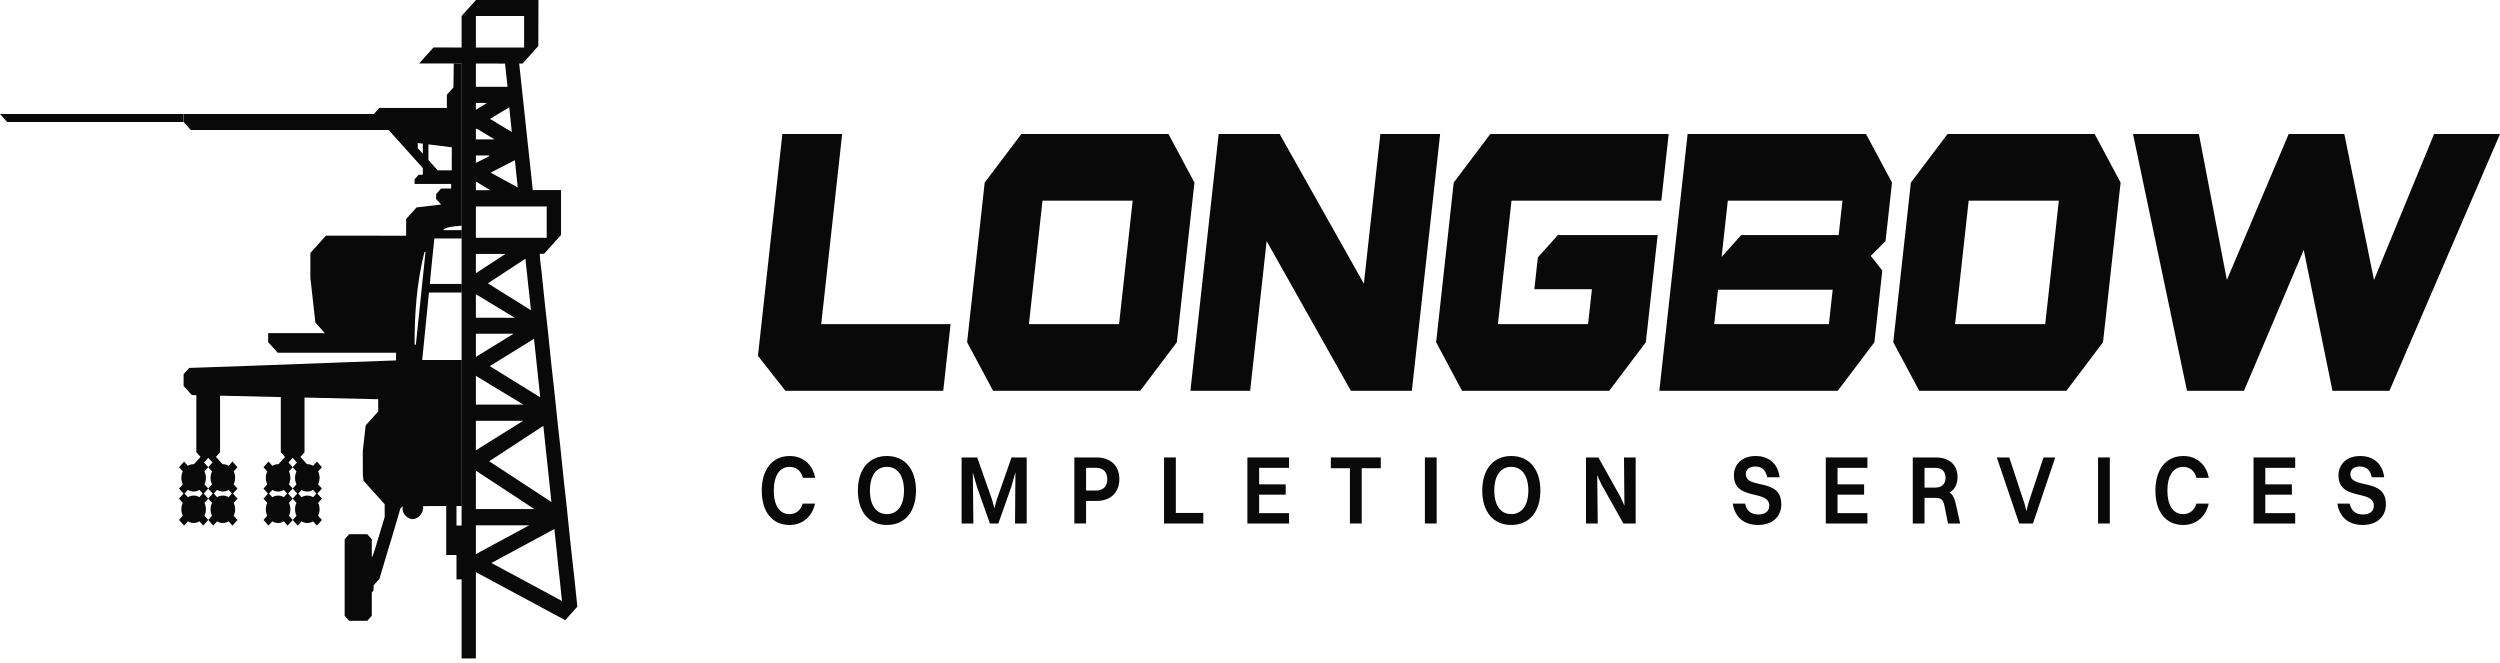 <svg width="181" height="48" viewBox="0 0 181 48" fill="none" xmlns="http://www.w3.org/2000/svg">
<g clip-path="url(#clip0_9487_1454)">
<path d="M0 8.254L0.518 8.832H13.283V8.254H0Z" fill="#0A0909"/>
<path d="M33.049 38.047V36.632H33.431V26.064H30.568C30.714 24.611 30.913 22.631 31.057 21.178H33.431V20.558H31.119C31.162 20.032 31.247 19.24 31.299 18.712C31.341 18.297 31.411 17.682 31.448 17.267H33.431V16.662H32.123V16.584C32.259 16.526 32.401 16.476 32.544 16.44C32.839 16.391 33.133 16.357 33.431 16.338V4.594H32.853L32.828 6.328L32.352 6.86V7.815H27.459L27.063 8.254H13.292V8.833L13.811 9.412H28.14L30.613 12.169V12.649H30.315L30.017 12.981V13.315H32.664V13.65H31.935L31.576 14.051V14.406L31.936 14.808L30.157 15.018L29.404 15.857V17.067L23.598 17.06L22.471 18.314V20.112L22.833 23.352L23.516 24.117C23.386 24.117 19.737 24.117 19.415 24.117V24.771L20.103 25.537H28.675V26.093C27.247 26.152 25.386 26.219 23.958 26.267C22.017 26.338 20.077 26.412 18.14 26.483L13.695 26.638L13.292 27.087V27.944L13.882 28.602L14.214 28.609V32.74C14.405 32.95 14.442 32.991 14.519 33.079L14.046 33.606C14.037 33.605 14.029 33.605 14.02 33.605C13.868 33.605 13.726 33.648 13.601 33.722L13.326 33.417L12.961 33.824L13.235 34.13C13.168 34.266 13.129 34.427 13.129 34.596C13.129 34.764 13.168 34.923 13.235 35.064L12.961 35.369L13.287 35.735L12.961 36.1L13.235 36.405C13.168 36.544 13.129 36.703 13.129 36.872C13.129 37.041 13.168 37.199 13.235 37.339L12.961 37.644L13.326 38.052L13.601 37.746C13.726 37.821 13.868 37.864 14.02 37.864C14.171 37.864 14.312 37.821 14.437 37.746L14.712 38.052L15.077 37.644L14.803 37.339C14.87 37.199 14.907 37.041 14.907 36.872C14.907 36.703 14.87 36.544 14.803 36.405L15.077 36.1L14.749 35.735L15.077 35.369L14.803 35.064C14.87 34.923 14.907 34.764 14.907 34.596C14.907 34.427 14.87 34.266 14.803 34.13L15.077 33.824L14.772 33.484L15.077 33.145L15.381 33.484L15.077 33.824L15.35 34.13C15.284 34.266 15.245 34.427 15.245 34.596C15.245 34.764 15.284 34.923 15.35 35.064L15.077 35.369L15.403 35.735L15.077 36.1L15.35 36.405C15.284 36.544 15.245 36.703 15.245 36.872C15.245 37.041 15.284 37.199 15.35 37.339L15.077 37.644L15.442 38.052L15.717 37.746C15.842 37.821 15.984 37.864 16.136 37.864C16.287 37.864 16.429 37.821 16.553 37.746L16.828 38.052L17.193 37.644L16.919 37.339C16.986 37.199 17.024 37.041 17.024 36.872C17.024 36.703 16.986 36.544 16.919 36.405L17.193 36.1L16.867 35.735L17.193 35.369L16.919 35.064C16.986 34.923 17.024 34.764 17.024 34.596C17.024 34.427 16.986 34.266 16.919 34.13L17.193 33.824L16.828 33.417L16.553 33.722C16.429 33.648 16.287 33.605 16.136 33.605C16.126 33.605 16.117 33.605 16.109 33.606L15.635 33.079C15.729 32.972 15.899 32.781 15.933 32.741V28.647L20.33 28.749V32.741C20.519 32.952 20.556 32.993 20.633 33.081L20.162 33.606C20.153 33.605 20.143 33.605 20.134 33.605C19.983 33.605 19.84 33.65 19.715 33.724L19.44 33.417L19.075 33.825L19.349 34.132C19.282 34.268 19.244 34.427 19.244 34.597C19.244 34.768 19.282 34.923 19.349 35.064L19.075 35.369L19.401 35.736L19.075 36.102L19.349 36.407C19.282 36.544 19.244 36.705 19.244 36.874C19.244 37.042 19.282 37.201 19.349 37.341L19.075 37.646L19.44 38.054L19.715 37.747C19.84 37.823 19.983 37.864 20.134 37.864C20.285 37.864 20.428 37.823 20.551 37.747L20.826 38.054L21.191 37.646L20.918 37.341C20.984 37.201 21.023 37.041 21.023 36.874C21.023 36.706 20.984 36.544 20.918 36.407L21.191 36.102L20.864 35.736L21.191 35.369L20.918 35.064C20.984 34.923 21.023 34.764 21.023 34.597C21.023 34.43 20.984 34.268 20.918 34.132L21.191 33.825L20.887 33.486L21.191 33.146L21.496 33.486L21.191 33.825L21.465 34.132C21.398 34.268 21.361 34.427 21.361 34.597C21.361 34.768 21.398 34.923 21.465 35.064L21.191 35.369L21.519 35.736L21.191 36.102L21.465 36.407C21.398 36.544 21.361 36.705 21.361 36.874C21.361 37.042 21.398 37.201 21.465 37.341L21.191 37.646L21.556 38.054L21.831 37.747C21.956 37.823 22.1 37.864 22.25 37.864C22.4 37.864 22.544 37.823 22.667 37.747L22.942 38.054L23.307 37.646L23.034 37.341C23.1 37.201 23.139 37.041 23.139 36.874C23.139 36.706 23.1 36.544 23.034 36.407L23.307 36.102L22.981 35.736L23.307 35.369L23.034 35.064C23.1 34.923 23.139 34.764 23.139 34.597C23.139 34.43 23.1 34.268 23.034 34.132L23.307 33.825L22.942 33.417L22.667 33.724C22.544 33.65 22.401 33.605 22.25 33.605C22.241 33.605 22.231 33.605 22.222 33.606L21.751 33.081C21.843 32.974 22.014 32.781 22.047 32.743V28.783L27.381 28.904V29.381C27.381 29.512 27.389 29.665 27.381 29.79L26.488 30.784C26.479 30.834 26.48 30.734 26.459 30.925C26.392 31.518 26.33 32.071 26.265 32.672L26.27 34.38C26.287 34.502 26.301 34.623 26.321 34.804C26.511 35.014 26.837 35.38 27.225 35.81C27.225 35.81 27.602 36.233 27.851 36.508C27.857 36.653 27.851 37.298 27.851 37.43L27.137 39.794C27.086 39.963 27.021 40.132 26.966 40.298H26.918V39.041L26.59 38.678H25.281L24.953 39.041V44.583L25.117 44.766L25.281 44.947H26.59L26.754 44.766L26.918 44.583V42.891C26.958 42.848 26.993 42.809 27.044 42.752C27.049 42.634 27.049 42.484 27.049 42.378L27.471 41.907L27.964 40.253C28.071 39.864 28.202 39.479 28.318 39.092C28.541 38.33 28.76 37.578 28.986 36.822C29.032 36.777 29.1 36.691 29.148 36.641V36.86C29.162 37.27 29.548 37.568 29.845 37.585C30.023 37.585 30.197 37.518 30.338 37.394C30.48 37.27 30.578 37.096 30.621 36.901C30.638 36.824 30.638 36.696 30.638 36.643L32.306 36.636V40.184H33.049V41.947H33.791V38.049H33.049V38.047ZM30.613 11.136C30.551 11.065 30.289 10.76 30.247 10.725V10.355C30.361 10.369 30.394 10.372 30.613 10.401V11.136ZM31.689 12.333L31.018 11.585V10.451L32.711 10.665C32.711 10.708 32.706 11.659 32.706 11.659C32.706 11.801 32.708 12.188 32.708 12.33L31.689 12.333ZM14.437 35.996C14.312 35.921 14.171 35.879 14.02 35.879C13.868 35.879 13.726 35.921 13.601 35.996L13.364 35.733L13.601 35.468C13.726 35.543 13.868 35.586 14.02 35.586C14.171 35.586 14.312 35.543 14.437 35.468L14.674 35.733L14.437 35.996ZM15.717 35.468C15.842 35.543 15.984 35.586 16.136 35.586C16.287 35.586 16.429 35.543 16.553 35.468L16.789 35.733L16.553 35.996C16.429 35.921 16.287 35.879 16.136 35.879C15.984 35.879 15.842 35.921 15.717 35.996L15.48 35.733L15.717 35.468ZM20.551 35.998C20.428 35.922 20.284 35.879 20.134 35.879C19.984 35.879 19.84 35.922 19.715 35.998L19.479 35.735L19.715 35.469C19.84 35.545 19.983 35.588 20.134 35.588C20.285 35.588 20.428 35.545 20.551 35.469L20.788 35.735L20.551 35.998ZM21.831 35.469C21.956 35.545 22.1 35.588 22.25 35.588C22.4 35.588 22.544 35.545 22.667 35.469L22.904 35.735L22.667 35.998C22.544 35.922 22.401 35.879 22.25 35.879C22.099 35.879 21.956 35.922 21.831 35.998L21.595 35.735L21.831 35.469ZM30.109 24.956H30.017C30.009 22.693 30.176 20.438 30.728 18.251H30.806L30.109 24.956Z" fill="#0A0909"/>
<path d="M34.454 1.156H33.42V47.671H34.454V1.156Z" fill="#0A0909"/>
<path d="M38.975 3.329L38.983 0H34.459L33.422 1.156H37.946V3.443L31.382 3.438L30.345 4.594L36.563 4.603L36.747 6.283H34.354V7.45H35.26C34.971 7.629 34.73 7.78 34.485 7.929C34.47 7.937 34.451 7.941 34.433 7.941C34.414 7.941 34.396 7.937 34.377 7.929L34.354 7.915V9.328C34.382 9.319 34.41 9.314 34.436 9.314C34.476 9.314 34.518 9.323 34.555 9.338L35.812 10.093H35.736H34.354V11.254H35.411L35.427 11.304C35.119 11.463 34.815 11.618 34.507 11.768C34.461 11.794 34.4 11.83 34.354 11.833V13.153C34.408 13.146 34.473 13.153 34.505 13.172C34.804 13.353 35.424 13.727 35.489 13.769H34.352V14.947H39.581V17.218H34.352V18.385H36.597L34.352 19.845V21.246C34.382 21.253 34.411 21.275 34.439 21.291L37.269 23.007H36.926L34.354 23.002V24.163H37.182L34.354 25.902V27.151L37.884 29.291H34.354V30.467H37.876L34.354 32.664V34.011L38.688 36.856H34.354V38.035H38.312C37.037 38.721 34.515 40.081 34.354 40.17V41.368L40.92 44.901L41.799 43.92L41.586 41.849C41.485 40.923 41.366 39.993 41.274 39.06C41.185 38.233 41.107 37.406 41.019 36.577C40.958 36 40.889 35.416 40.825 34.837C40.736 34.006 40.655 33.169 40.566 32.338C40.502 31.756 40.433 31.177 40.373 30.593C40.283 29.762 40.198 28.93 40.11 28.099C40.046 27.511 39.977 26.924 39.912 26.336C39.827 25.5 39.742 24.67 39.655 23.834C39.592 23.255 39.523 22.676 39.459 22.092C39.373 21.261 39.289 20.424 39.199 19.593C39.173 19.35 39.141 19.117 39.113 18.878C39.099 18.719 39.093 18.554 39.077 18.373H39.396L40.618 17.01V13.76H38.574C38.247 10.703 37.926 7.686 37.589 4.601H37.836L38.975 3.331V3.329ZM35.475 8.608L36.87 7.767L37.056 9.562L35.475 8.608ZM35.519 12.499L37.277 11.597C37.348 12.262 37.414 12.888 37.484 13.57L35.518 12.499H35.519ZM35.323 20.515L38.039 18.732C38.172 19.981 38.306 21.201 38.441 22.462L35.323 20.515ZM35.461 26.508L38.662 24.528C38.815 25.96 38.958 27.337 39.114 28.768L35.461 26.508ZM35.416 33.396L39.337 30.832C39.533 32.676 39.722 34.48 39.923 36.345L35.416 33.396ZM35.578 40.76L40.135 38.302C40.198 38.869 40.254 39.391 40.309 39.915C40.359 40.387 40.402 40.854 40.451 41.321L40.505 41.768C40.566 42.326 40.621 42.888 40.685 43.51L35.58 40.76H35.578Z" fill="#0A0909"/>
<path d="M58.13 34.597C57.997 34.077 57.638 33.803 57.158 33.803C56.439 33.803 56.022 34.458 56.022 35.519C56.022 36.581 56.431 37.222 57.158 37.222C57.612 37.222 57.972 36.962 58.116 36.462H59.012C58.785 37.461 58.048 38.009 57.17 38.009C55.915 38.009 55.151 37.067 55.151 35.519C55.151 33.972 55.927 33.015 57.182 33.015C58.072 33.015 58.822 33.556 59.018 34.597H58.128H58.13Z" fill="#0A0909"/>
<path d="M62.111 35.517C62.111 33.977 62.912 33.014 64.212 33.014C65.512 33.014 66.318 33.977 66.318 35.517C66.318 37.058 65.512 38.008 64.212 38.008C62.912 38.008 62.111 37.058 62.111 35.517ZM65.45 35.517C65.45 34.456 64.989 33.801 64.213 33.801C63.437 33.801 62.983 34.449 62.983 35.517C62.983 36.586 63.437 37.22 64.213 37.22C64.989 37.22 65.45 36.581 65.45 35.517Z" fill="#0A0909"/>
<path d="M69.62 33.119H70.75L71.835 36.207L71.993 36.805L72.156 36.207L73.235 33.119H74.333V37.902H73.487L73.518 34.189L73.203 35.293L72.282 37.902H71.67L70.742 35.28L70.433 34.204L70.472 37.904H69.62V33.12V33.119Z" fill="#0A0909"/>
<path d="M77.779 33.119H79.376C80.404 33.119 81.042 33.71 81.042 34.687C81.042 35.664 80.399 36.269 79.39 36.269H78.632V37.901H77.781V33.117L77.779 33.119ZM78.631 33.872V35.517H79.343C79.886 35.517 80.17 35.194 80.17 34.694C80.17 34.194 79.88 33.87 79.364 33.87H78.632L78.631 33.872Z" fill="#0A0909"/>
<path d="M84.278 33.119H85.13V37.136H87.118V37.902H84.278V33.119Z" fill="#0A0909"/>
<path d="M90.311 33.119H93.326V33.872H91.162V35.068H93.086V35.814H91.162V37.151H93.326V37.904H90.311V33.12V33.119Z" fill="#0A0909"/>
<path d="M97.735 33.899H96.353V33.119H99.969V33.899H98.587V37.901H97.735V33.899Z" fill="#0A0909"/>
<path d="M103.162 33.119H104.014V37.902H103.162V33.119Z" fill="#0A0909"/>
<path d="M107.315 35.517C107.315 33.977 108.116 33.014 109.416 33.014C110.716 33.014 111.523 33.977 111.523 35.517C111.523 37.058 110.716 38.008 109.416 38.008C108.116 38.008 107.315 37.058 107.315 35.517ZM110.652 35.517C110.652 34.456 110.192 33.801 109.416 33.801C108.64 33.801 108.186 34.449 108.186 35.517C108.186 36.586 108.64 37.22 109.416 37.22C110.192 37.22 110.652 36.581 110.652 35.517Z" fill="#0A0909"/>
<path d="M114.824 33.119H115.721L117.311 35.96L117.608 36.615L117.577 33.119H118.422V37.902H117.532L115.942 35.068L115.639 34.399L115.677 37.902H114.826V33.119H114.824Z" fill="#0A0909"/>
<path d="M128.969 36.496C128.969 37.459 128.262 38.009 127.29 38.009C126.318 38.009 125.618 37.503 125.454 36.462H126.343C126.449 36.968 126.779 37.249 127.295 37.249C127.811 37.249 128.096 37.003 128.096 36.617C128.096 35.4 125.534 36.314 125.534 34.408C125.534 33.648 126.096 33.015 127.111 33.015C127.975 33.015 128.708 33.479 128.845 34.556H127.943C127.842 34.022 127.545 33.775 127.085 33.775C126.655 33.775 126.397 33.994 126.397 34.323C126.397 35.469 128.964 34.542 128.964 36.496H128.969Z" fill="#0A0909"/>
<path d="M132.187 33.119H135.202V33.872H133.038V35.068H134.962V35.814H133.038V37.151H135.202V37.904H132.187V33.12V33.119Z" fill="#0A0909"/>
<path d="M138.483 33.119H140.162C141.128 33.119 141.726 33.66 141.726 34.533C141.726 35.068 141.517 35.442 141.153 35.659C141.374 35.814 141.507 36.067 141.595 36.46L141.916 37.902H141.034L140.782 36.636C140.681 36.143 140.517 36.045 140.094 36.045H139.337V37.902H138.485V33.119H138.483ZM139.337 33.872V35.3H140.125C140.604 35.3 140.856 35.02 140.856 34.584C140.856 34.148 140.598 33.873 140.143 33.873H139.337V33.872Z" fill="#0A0909"/>
<path d="M146.58 36.481L146.713 37.008L146.839 36.481L147.949 33.119H148.801L147.186 37.902H146.189L144.567 33.119H145.47L146.58 36.481Z" fill="#0A0909"/>
<path d="M151.899 33.119H152.751V37.902H151.899V33.119Z" fill="#0A0909"/>
<path d="M159.028 34.597C158.895 34.077 158.536 33.803 158.055 33.803C157.337 33.803 156.919 34.458 156.919 35.519C156.919 36.581 157.329 37.222 158.055 37.222C158.51 37.222 158.87 36.962 159.015 36.462H159.912C159.684 37.461 158.946 38.009 158.069 38.009C156.814 38.009 156.051 37.067 156.051 35.519C156.051 33.972 156.827 33.015 158.082 33.015C158.97 33.015 159.722 33.556 159.918 34.597H159.028Z" fill="#0A0909"/>
<path d="M163.156 33.119H166.172V33.872H164.008V35.068H165.932V35.814H164.008V37.151H166.172V37.904H163.156V33.12V33.119Z" fill="#0A0909"/>
<path d="M172.74 36.496C172.74 37.459 172.034 38.009 171.062 38.009C170.09 38.009 169.389 37.503 169.226 36.462H170.114C170.221 36.968 170.55 37.249 171.066 37.249C171.583 37.249 171.867 37.003 171.867 36.617C171.867 35.4 169.306 36.314 169.306 34.408C169.306 33.648 169.867 33.015 170.882 33.015C171.746 33.015 172.479 33.479 172.617 34.556H171.714C171.614 34.022 171.317 33.775 170.856 33.775C170.427 33.775 170.168 33.994 170.168 34.323C170.168 35.469 172.736 34.542 172.736 36.496H172.74Z" fill="#0A0909"/>
<path d="M68.822 23.467L68.291 28.292H56.863L54.875 25.766L56.643 9.704H60.972L59.456 23.467H68.822Z" fill="#0A0909"/>
<path d="M84.598 9.704H73.946L71.292 13.219L70.019 24.778L71.898 28.294H82.55L85.204 24.778L86.478 13.219L84.598 9.704ZM81.02 23.467H74.493L75.478 14.528H82.005L81.02 23.467Z" fill="#0A0909"/>
<path d="M104.266 9.704L102.219 28.292H97.803L91.705 17.455L90.512 28.292H86.185L88.231 9.704H92.648L98.744 20.541L99.939 9.704H104.266Z" fill="#0A0909"/>
<path d="M120.014 17.02L119.16 24.778L116.507 28.292H105.85L103.976 24.778L105.249 13.219L107.898 9.704H120.812L120.28 14.528H109.433L108.449 23.467H114.976L115.255 20.936H111.087L111.339 18.637L112.79 17.019L120.014 17.02Z" fill="#0A0909"/>
<path d="M136.981 13.219L135.102 9.704H122.184L120.136 28.294H133.054L135.708 24.778L136.279 19.586L135.443 18.523L136.514 17.46L136.981 13.217V13.219ZM133.122 17.02H126.065L124.646 18.602L125.094 14.528H133.395L133.12 17.02H133.122ZM132.686 20.975L132.411 23.467H124.109L124.385 20.975H132.686Z" fill="#0A0909"/>
<path d="M151.653 9.704H141.001L138.347 13.219L137.073 24.778L138.953 28.294H149.605L152.259 24.778L153.532 13.219L151.653 9.704ZM149.059 14.528L148.075 23.467H141.548L142.532 14.528H149.059Z" fill="#0A0909"/>
<path d="M181.001 9.704L172.997 28.292H168.869L166.79 18.097L162.466 28.292H158.338L154.429 9.704H159.2L161.225 20.269L165.701 9.704H169.729L171.877 20.269L176.229 9.704H181.001Z" fill="#0A0909"/>
</g>
<defs>
<clipPath id="clip0_9487_1454">
<rect width="181" height="48" fill="white"/>
</clipPath>
</defs>
</svg>
